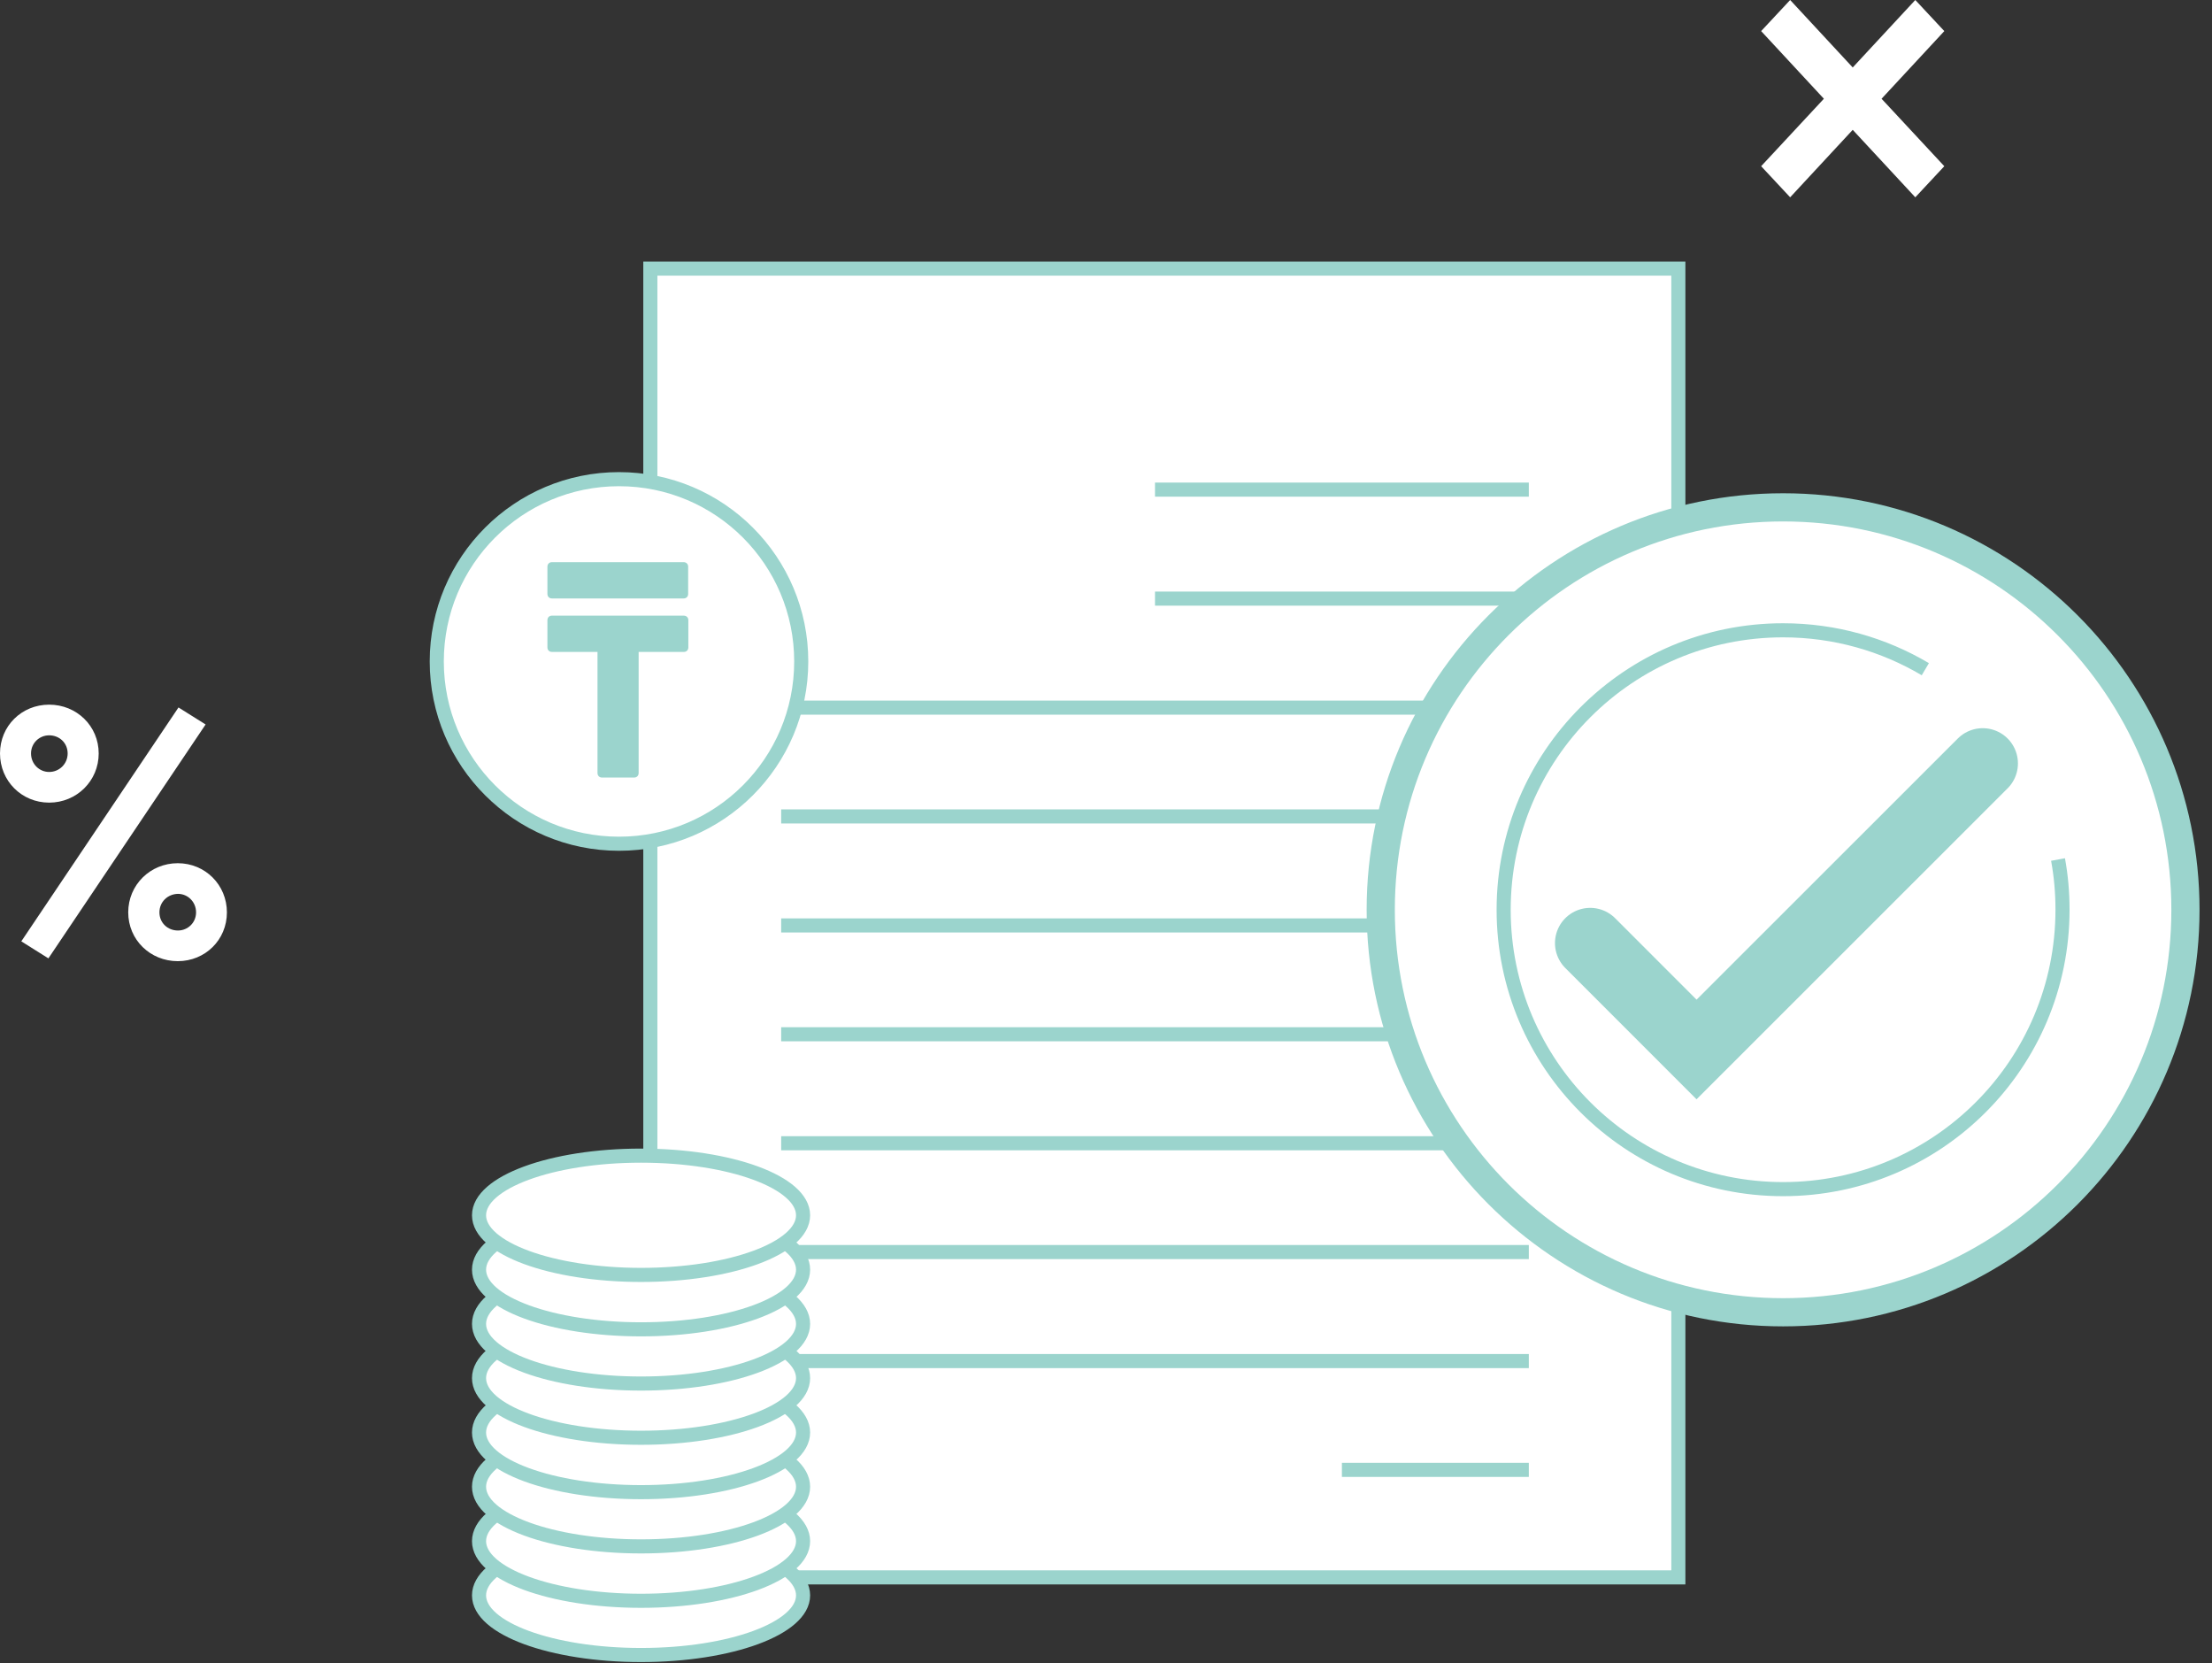 <svg width="157" height="118" viewBox="0 0 157 118" fill="none" xmlns="http://www.w3.org/2000/svg">
<rect x="0" y="0" width="157" height="118" fill="#333333" stroke="none"/>
<path d="M7.005 53.462C7.005 55.413 5.439 56.952 3.489 56.952C1.539 56.952 0 55.413 0 53.462C0 51.512 1.539 50 3.489 50C5.439 50 7.005 51.512 7.005 53.462ZM14.593 51.406L3.436 68.002L1.512 66.795L12.669 50.199L14.593 51.406ZM2.202 53.462C2.202 54.205 2.786 54.776 3.489 54.776C4.205 54.776 4.802 54.205 4.802 53.462C4.802 52.72 4.219 52.176 3.489 52.176C2.799 52.176 2.202 52.72 2.202 53.462ZM16.105 64.739C16.105 66.689 14.566 68.201 12.616 68.201C10.666 68.201 9.101 66.689 9.101 64.739C9.101 62.789 10.666 61.25 12.616 61.25C14.566 61.25 16.105 62.789 16.105 64.739ZM11.316 64.739C11.316 65.482 11.9 66.026 12.63 66.026C13.319 66.026 13.916 65.482 13.916 64.739C13.916 63.996 13.333 63.425 12.63 63.425C11.9 63.439 11.316 63.996 11.316 64.739Z" fill="white"/>
<path d="M119.123 19.061H46.159V111.926H119.123V19.061Z" fill="white" stroke="#9BD4CD" stroke-miterlimit="10"/>
<path d="M81.978 34.742H108.51" stroke="#9BD4CD" stroke-miterlimit="10"/>
<path d="M81.978 42.476H108.51" stroke="#9BD4CD" stroke-miterlimit="10"/>
<path d="M55.445 50.211H108.51" stroke="#9BD4CD" stroke-miterlimit="10"/>
<path d="M55.445 57.931H108.51" stroke="#9BD4CD" stroke-miterlimit="10"/>
<path d="M55.445 65.666H108.51" stroke="#9BD4CD" stroke-miterlimit="10"/>
<path d="M55.445 73.387H108.51" stroke="#9BD4CD" stroke-miterlimit="10"/>
<path d="M55.445 81.121H108.51" stroke="#9BD4CD" stroke-miterlimit="10"/>
<path d="M55.445 88.842H108.51" stroke="#9BD4CD" stroke-miterlimit="10"/>
<path d="M55.445 96.577H108.51" stroke="#9BD4CD" stroke-miterlimit="10"/>
<path d="M95.244 104.297H108.51" stroke="#9BD4CD" stroke-miterlimit="10"/>
<path d="M155.115 64.557C155.115 80.329 142.329 93.115 126.557 93.115C110.786 93.115 98 80.329 98 64.557C98 48.785 110.786 36 126.557 36C142.329 36 155.115 48.785 155.115 64.557Z" fill="white" stroke="#9BD4CD" stroke-width="2"/>
<path d="M146.072 60.989C146.284 62.143 146.39 63.337 146.39 64.544C146.39 75.502 137.515 84.377 126.557 84.377C115.599 84.377 106.724 75.502 106.724 64.558C106.724 53.613 115.599 44.724 126.557 44.724C130.245 44.724 133.695 45.733 136.653 47.484" stroke="#9BD4CD" stroke-miterlimit="10"/>
<path d="M112.867 66.919L120.415 74.468L140.726 54.17" fill="white"/>
<path d="M112.867 66.919L120.415 74.468L140.726 54.17" stroke="#9BD4CD" stroke-width="5" stroke-miterlimit="10" stroke-linecap="round"/>
<path d="M138 11.794L133.547 7.007L138 2.206L135.941 0L131.5 4.787L127.059 0L125 2.206L129.453 7.007L125 11.794L127.059 14L131.5 9.213L135.941 14L138 11.794Z" fill="white"/>
<path d="M43.935 59.869C51.078 59.869 56.869 54.078 56.869 46.935C56.869 39.791 51.078 34 43.935 34C36.791 34 31 39.791 31 46.935C31 54.078 36.791 59.869 43.935 59.869Z" fill="white" stroke="#9BD4CD" stroke-miterlimit="10"/>
<path d="M48.856 44.002V45.939C48.856 46.125 48.724 46.258 48.538 46.258H45.328V54.854C45.328 55.04 45.195 55.173 45.009 55.173H42.727C42.542 55.173 42.409 55.04 42.409 54.854V46.258H39.172C38.986 46.258 38.854 46.125 38.854 45.939V44.002C38.854 43.817 38.986 43.684 39.172 43.684H48.525C48.724 43.684 48.856 43.817 48.856 44.002Z" fill="#9BD4CD"/>
<path d="M42.409 42.464H39.172C38.986 42.464 38.854 42.331 38.854 42.145V40.209C38.854 40.023 38.986 39.89 39.172 39.89H48.525C48.711 39.89 48.843 40.023 48.843 40.209V42.145C48.843 42.331 48.711 42.464 48.525 42.464H45.314" fill="#9BD4CD"/>
<path d="M45.5 117.435C51.851 117.435 57 115.54 57 113.203C57 110.865 51.851 108.971 45.5 108.971C39.149 108.971 34 110.865 34 113.203C34 115.54 39.149 117.435 45.5 117.435Z" fill="white" stroke="#9BD4CD" stroke-miterlimit="10"/>
<path d="M45.5 113.587C51.851 113.587 57 111.693 57 109.355C57 107.018 51.851 105.124 45.5 105.124C39.149 105.124 34 107.018 34 109.355C34 111.693 39.149 113.587 45.5 113.587Z" fill="white" stroke="#9BD4CD" stroke-miterlimit="10"/>
<path d="M45.5 109.727C51.851 109.727 57 107.832 57 105.495C57 103.157 51.851 101.263 45.5 101.263C39.149 101.263 34 103.157 34 105.495C34 107.832 39.149 109.727 45.5 109.727Z" fill="white" stroke="#9BD4CD" stroke-miterlimit="10"/>
<path d="M45.5 105.879C51.851 105.879 57 103.985 57 101.647C57 99.31 51.851 97.415 45.5 97.415C39.149 97.415 34 99.31 34 101.647C34 103.985 39.149 105.879 45.5 105.879Z" fill="white" stroke="#9BD4CD" stroke-miterlimit="10"/>
<path d="M45.5 102.019C51.851 102.019 57 100.124 57 97.787C57 95.449 51.851 93.555 45.5 93.555C39.149 93.555 34 95.449 34 97.787C34 100.124 39.149 102.019 45.5 102.019Z" fill="white" stroke="#9BD4CD" stroke-miterlimit="10"/>
<path d="M45.5 98.172C51.851 98.172 57 96.277 57 93.94C57 91.603 51.851 89.708 45.5 89.708C39.149 89.708 34 91.603 34 93.94C34 96.277 39.149 98.172 45.5 98.172Z" fill="white" stroke="#9BD4CD" stroke-miterlimit="10"/>
<path d="M45.5 94.325C51.851 94.325 57 92.43 57 90.093C57 87.756 51.851 85.861 45.5 85.861C39.149 85.861 34 87.756 34 90.093C34 92.43 39.149 94.325 45.5 94.325Z" fill="white" stroke="#9BD4CD" stroke-miterlimit="10"/>
<path d="M45.5 90.464C51.851 90.464 57 88.569 57 86.232C57 83.895 51.851 82 45.5 82C39.149 82 34 83.895 34 86.232C34 88.569 39.149 90.464 45.5 90.464Z" fill="white" stroke="#9BD4CD" stroke-miterlimit="10"/>
</svg>
